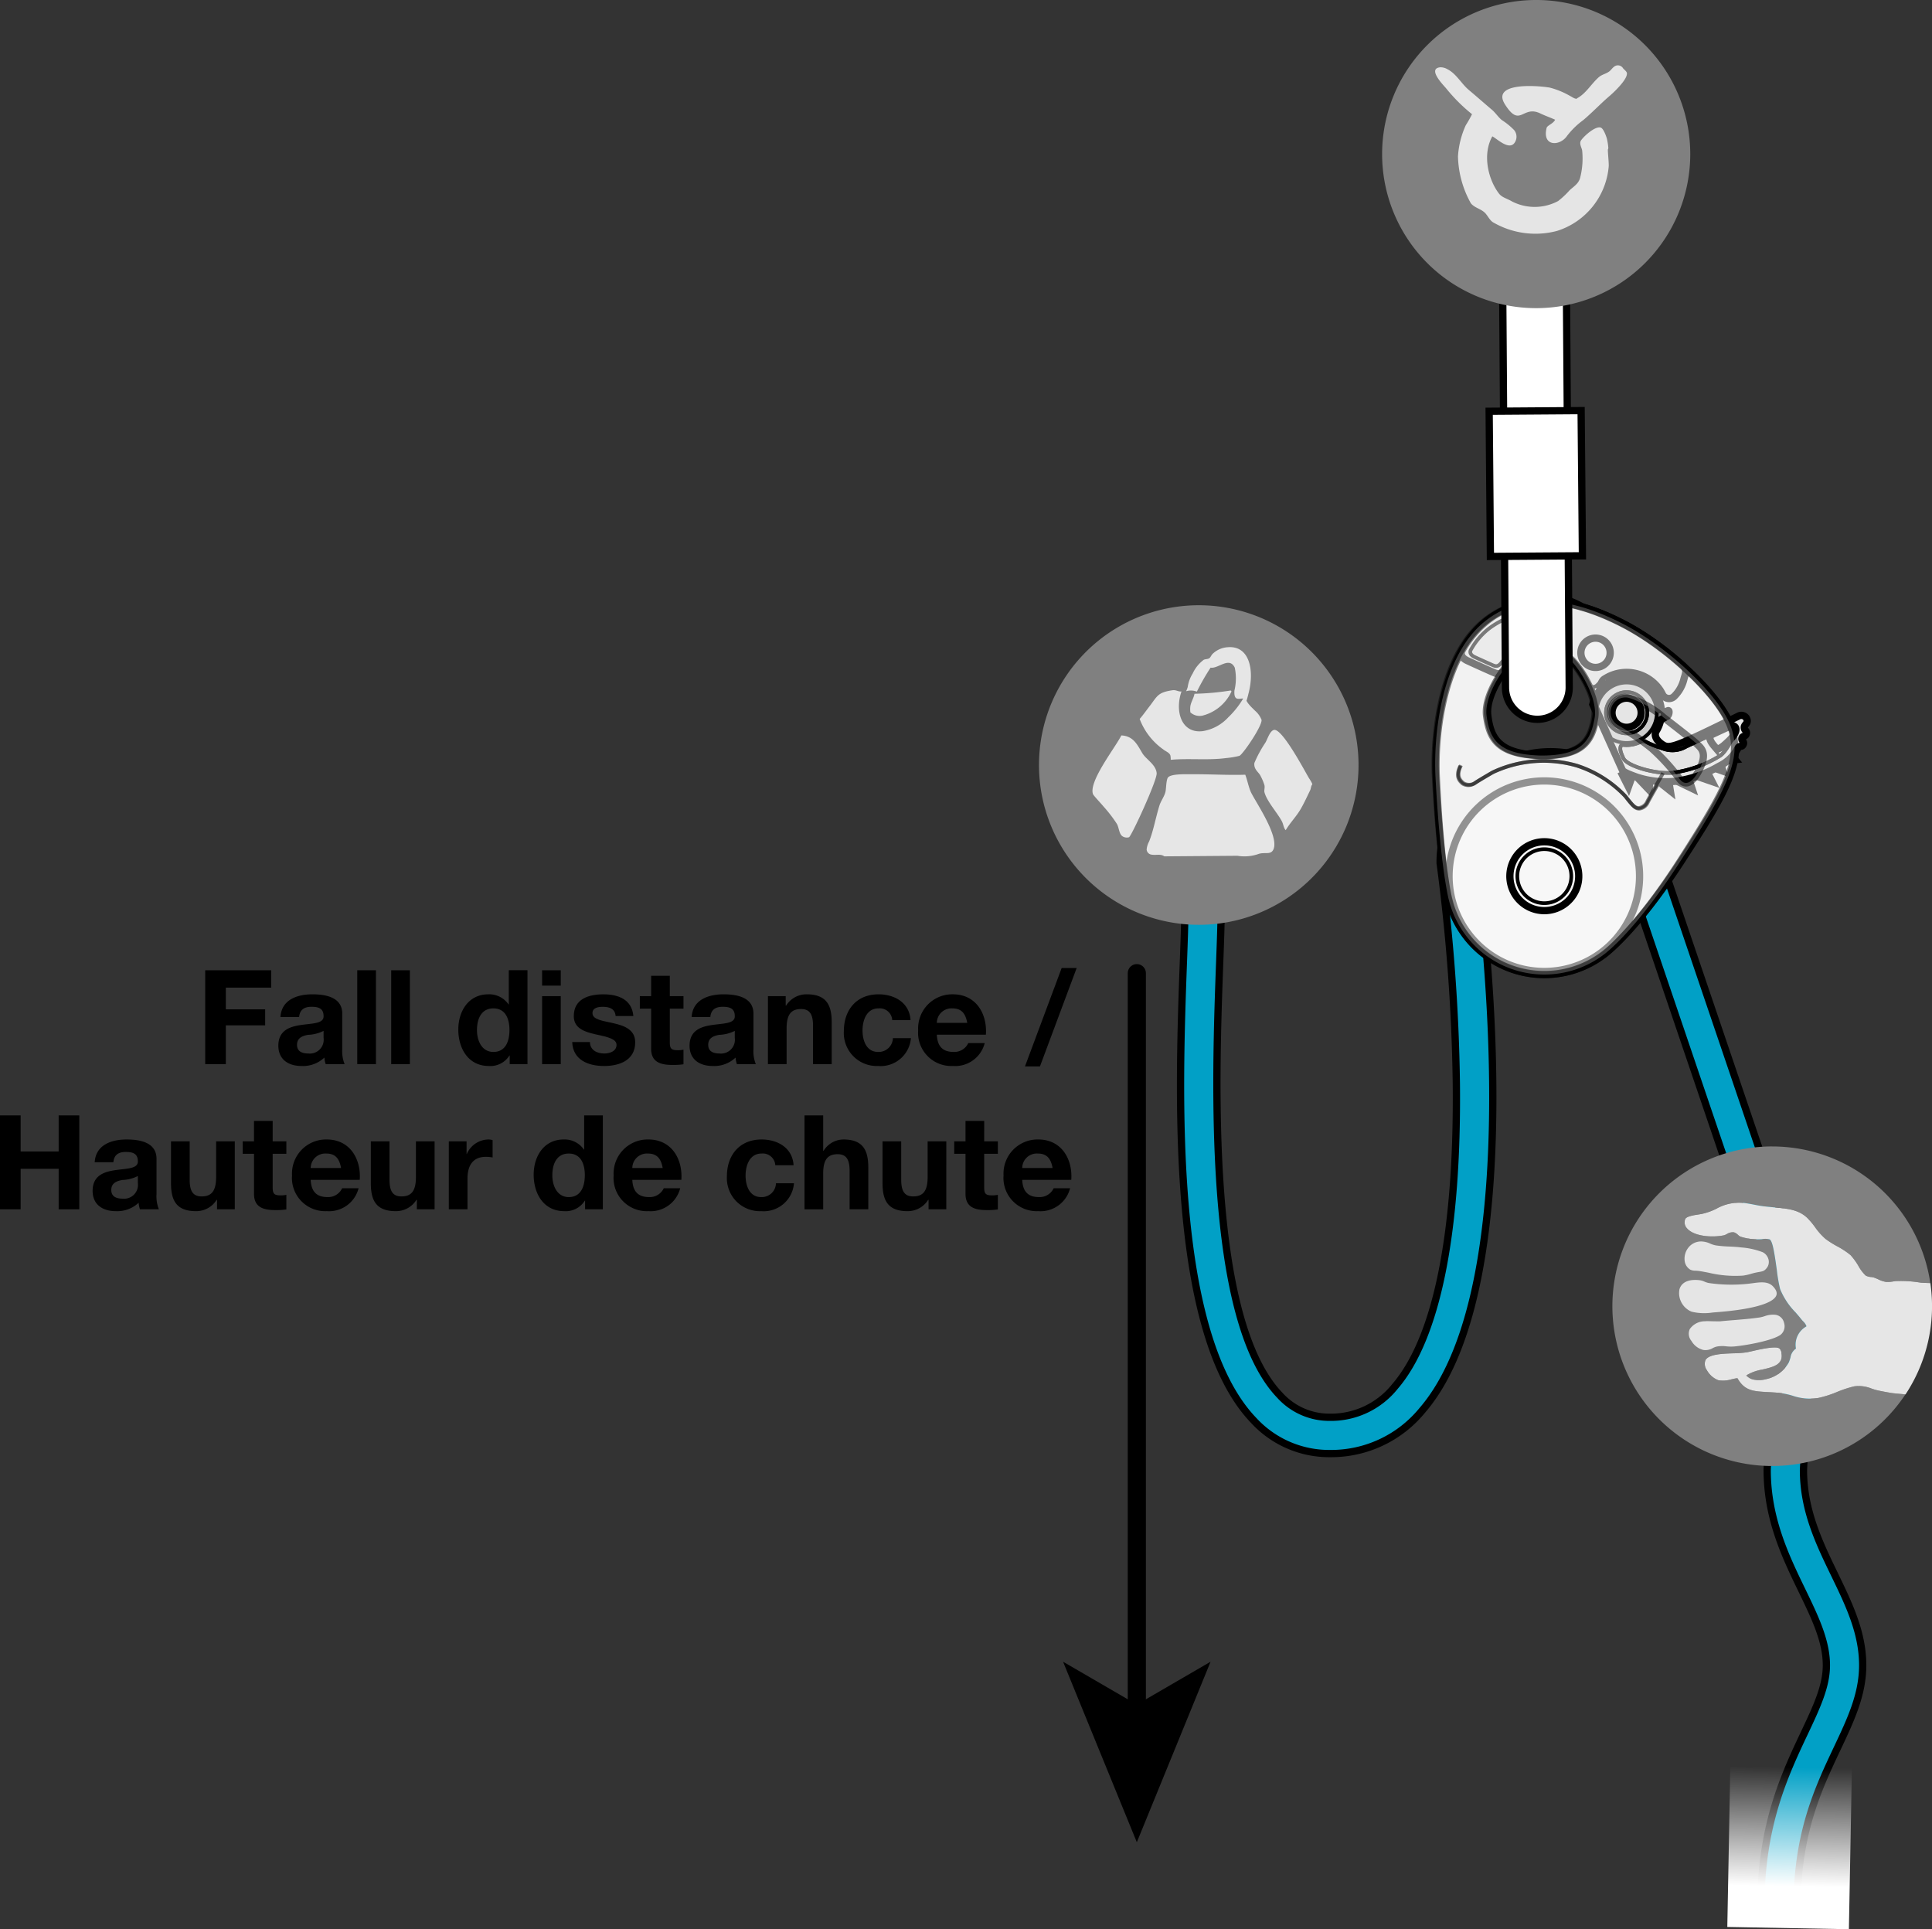 <svg xmlns="http://www.w3.org/2000/svg" xmlns:xlink="http://www.w3.org/1999/xlink" viewBox="0 0 212.962 212.649"><rect x="0" y="0" width="212.962" height="212.649" fill="#333333" stroke="none"/><defs><linearGradient id="linear-gradient" x1="-822.799" y1="-837.352" x2="-822.799" y2="-864.809" gradientTransform="matrix(0, -0.496, -0.655, -0, -360.441, -204.614)" gradientUnits="userSpaceOnUse"><stop offset="0.27" stop-color="#fff"/><stop offset="1" stop-color="#fff" stop-opacity="0"/></linearGradient></defs><title>PE-MICRO-TRAXION-sport7-8</title><g id="Calque_2" data-name="Calque 2"><g id="Calque_1-2" data-name="Calque 1"><path d="M198.101,210.072h-4c0-8.908,2.654-14.528,4.787-19.045,1.359-2.879,2.433-5.152,2.433-7.472,0-2.685-1.253-5.273-2.704-8.271-1.792-3.702-3.823-7.898-3.823-13.251a32.421,32.421,0,0,1,.834-6.292c.56-2.803,1.14-5.702.635-8.612a75.84,75.84,0,0,0-3.836-12.444l-.042-.113L179.087,95.4l.001-.334a8.178,8.178,0,0,0-8.143-8.21h-.039a8.181,8.181,0,0,0-8.163,8.001c.491,3.446,6.317,46.389-5.972,60.602a12.971,12.971,0,0,1-10.167,4.758,11.307,11.307,0,0,1-8.4-3.64c-9.267-9.615-8.285-36.293-7.757-50.626.084-2.288.157-4.264.157-5.576h4c0,1.386-.07,3.3-.16,5.724-.47,12.76-1.448,39.312,6.64,47.702a7.348,7.348,0,0,0,5.52,2.416,9.016,9.016,0,0,0,7.141-3.373c4.611-5.332,6.958-16.898,6.786-33.447a204.258,204.258,0,0,0-1.768-24.119l-.021-.148 0-.15A12.186,12.186,0,0,1,170.904,82.856h.058a12.179,12.179,0,0,1,12.123,11.876l13.069,38.499a77.907,77.907,0,0,1,4.051,13.215c.632,3.646-.051,7.064-.654,10.08a29.063,29.063,0,0,0-.757,5.508c0,4.436,1.741,8.031,3.424,11.509,1.596,3.297,3.104,6.411,3.104,10.013,0,3.217-1.305,5.98-2.816,9.18C200.441,197.106,198.101,202.061,198.101,210.072Z" fill="#01a0c6" stroke="#000" stroke-linecap="round" stroke-linejoin="round" stroke-width="0.8"/><path d="M195.346,126.366A17.618,17.618,0,0,1,212.776,141.425c-.466-.015-.97-.035-1.093-.053a13.005,13.005,0,0,0-2.704-.168,3.103,3.103,0,0,0-.319.043,3.214,3.214,0,0,1-.803.042,3.002,3.002,0,0,1-.832-.283,4.856,4.856,0,0,0-.461-.188,1.368,1.368,0,0,0-.352-.063,1.508,1.508,0,0,1-.564-.16,4.403,4.403,0,0,1-.81-1.074,7.162,7.162,0,0,0-.857-1.179,8.829,8.829,0,0,0-1.475-.973,11.082,11.082,0,0,1-1.263-.795,6.985,6.985,0,0,1-1.166-1.298,8.1,8.1,0,0,0-.91-1.074c-.952-.873-2.084-.978-3.655-1.128-.333-.034-.674-.065-1.043-.107-.387-.044-.795-.122-1.192-.202-.371-.07-.725-.136-1.05-.176a5.123,5.123,0,0,0-3.026.633,6.746,6.746,0,0,1-1.663.587c-.089.016-.193.032-.297.05-.514.078-1.282.191-1.472.482a.965.965,0,0,0,.199,1.067c.753.845,2.631,1.024,4.015.759a1.44,1.44,0,0,0,.362-.148,1.191,1.191,0,0,1,.788-.188,1.128,1.128,0,0,1,.429.272,1.236,1.236,0,0,0,.272.198,6.145,6.145,0,0,0,2.347.286l-.015.003.019-.003h-.004a1.965,1.965,0,0,1,.879.019c.327.19.519,1.406.795,3.388a16.62,16.62,0,0,0,.36,2.086,7.895,7.895,0,0,0,1.699,2.569c.228.265.467.539.682.816.06.073.116.129.167.183a1.347,1.347,0,0,1,.316.434l.044.1-.088.063a2.303,2.303,0,0,0-1.087,2.322l.012.081-.065.048a1.406,1.406,0,0,0-.53.905,4.867,4.867,0,0,1-.186.558,3.754,3.754,0,0,1-2.499,1.853,3.092,3.092,0,0,1-1.415.044,1.425,1.425,0,0,1-.636-.321l-.149-.111.149-.107a4.909,4.909,0,0,1,1.608-.558c1.201-.277,2.333-.542,2.14-1.759a.855.855,0,0,0-.215-.555c-.363-.327-2.165.079-3.031.281-.248.056-.459.104-.614.132a11.85,11.85,0,0,1-1.421.105c-1.216.039-2.728.092-3.103.741a1.157,1.157,0,0,0,.145,1.113,2.452,2.452,0,0,0,1.266,1.112,3.2,3.2,0,0,0,1.463-.1c.195-.044.372-.088.551-.111l.089-.013.048.078c.771,1.32,1.752,1.373,3.237,1.452.479.025,1.024.051,1.604.13a8.584,8.584,0,0,1,1.178.268,5.974,5.974,0,0,0,2.709.281,11.661,11.661,0,0,0,2.219-.693,12.612,12.612,0,0,1,1.872-.614,3.731,3.731,0,0,1,1.941.253c.201.066.39.128.568.17.491.117,1.018.207,1.523.294.3.053.986.104,1.629.165a17.612,17.612,0,1,1-14.694-27.325Z" fill="gray"/><path d="M206.887,153.232c-.179-.042-.368-.104-.568-.17a3.731,3.731,0,0,0-1.941-.253,12.612,12.612,0,0,0-1.872.614,11.661,11.661,0,0,1-2.219.693,5.974,5.974,0,0,1-2.709-.281,8.584,8.584,0,0,0-1.178-.268c-.58-.079-1.125-.105-1.604-.13-1.485-.079-2.467-.132-3.237-1.452l-.048-.078-.089.013c-.179.023-.356.067-.551.111a3.2,3.2,0,0,1-1.463.1,2.452,2.452,0,0,1-1.266-1.112,1.157,1.157,0,0,1-.145-1.113c.375-.649,1.887-.702,3.103-.741a11.85,11.85,0,0,0,1.421-.105c.155-.028.366-.076.614-.132.866-.202,2.667-.608,3.031-.281a.855.855,0,0,1,.215.555c.193,1.217-.939,1.482-2.14,1.759a4.909,4.909,0,0,0-1.608.558l-.149.107.149.111a1.425,1.425,0,0,0,.636.321,3.092,3.092,0,0,0,1.415-.044,3.754,3.754,0,0,0,2.499-1.853,4.867,4.867,0,0,0,.186-.558,1.406,1.406,0,0,1,.53-.905l.065-.048-.012-.081a2.303,2.303,0,0,1,1.087-2.322l.088-.063-.044-.1a1.347,1.347,0,0,0-.316-.434c-.051-.054-.107-.11-.167-.183-.215-.277-.454-.551-.682-.816a7.895,7.895,0,0,1-1.699-2.569,16.62,16.62,0,0,1-.36-2.086c-.277-1.982-.469-3.198-.795-3.388a1.965,1.965,0,0,0-.879-.019,6.145,6.145,0,0,1-2.347-.286,1.236,1.236,0,0,1-.272-.198,1.128,1.128,0,0,0-.429-.272,1.191,1.191,0,0,0-.788.188,1.44,1.44,0,0,1-.362.148c-1.384.265-3.262.086-4.015-.759a.965.965,0,0,1-.199-1.067c.19-.291.958-.404,1.472-.482.104-.018.208-.034.297-.05a6.746,6.746,0,0,0,1.663-.587,5.123,5.123,0,0,1,3.026-.633c.325.04.68.106,1.05.176.397.081.806.158,1.192.202.369.042.71.073,1.043.107,1.57.149,2.703.255,3.655,1.128a8.1,8.1,0,0,1,.91,1.074,6.985,6.985,0,0,0,1.166,1.298,11.082,11.082,0,0,0,1.263.795,8.829,8.829,0,0,1,1.475.973,7.162,7.162,0,0,1,.857,1.179,4.403,4.403,0,0,0,.81,1.074,1.508,1.508,0,0,0,.564.16,1.368,1.368,0,0,1,.352.063,4.856,4.856,0,0,1,.461.188,3.002,3.002,0,0,0,.832.283,3.214,3.214,0,0,0,.803-.042,3.103,3.103,0,0,1,.319-.043,13.005,13.005,0,0,1,2.704.168c.123.018.627.038,1.093.053a17.607,17.607,0,0,1-2.736,12.267c-.643-.061-1.329-.113-1.629-.165C207.905,153.438,207.378,153.349,206.887,153.232Z" fill="#e6e6e6"/><path d="M194.167,136.591l.015-.003h.004Z" fill="#e6e6e6"/><path d="M188.503,137.072a2.963,2.963,0,0,0,.636.202,13.714,13.714,0,0,0,1.501.124c.431.021.835.04,1.206.088l.113.013a8.396,8.396,0,0,1,2.342.524,1.234,1.234,0,0,1,.647.832,1.078,1.078,0,0,1-.233.946c-.246.3-.414.334-.857.409-.089.018-.185.031-.289.057-.151.026-.33.076-.524.129a5.619,5.619,0,0,1-.902.205,12.561,12.561,0,0,1-3.784-.314c-.375-.073-.729-.142-1.077-.195a3.794,3.794,0,0,0-.397-.032,1.266,1.266,0,0,1-.568-.116,1.305,1.305,0,0,1-.615-.941,1.969,1.969,0,0,1,.435-1.522,1.772,1.772,0,0,1,1.581-.63A2.365,2.365,0,0,1,188.503,137.072Z" fill="#e5e5e5"/><path d="M187.878,141.264a2.397,2.397,0,0,0,.457.152,17.344,17.344,0,0,0,4.39.082c.144-.015.294-.037.435-.054.892-.122,1.731-.234,2.282.354.352.373.473.705.356.996-.201.523-1.356,1.455-6.817,1.859l-.215.019a5.933,5.933,0,0,1-2.297-.091,2.216,2.216,0,0,1-1.349-2.449c.217-.81,1.049-1.179,2.291-1.014A1.952,1.952,0,0,1,187.878,141.264Z" fill="#e5e5e5"/><path d="M187.994,145.623c.047-.006.387,0,.656.009.489.01.844.018.949.009.495-.053.996-.092,1.528-.135.927-.078,1.884-.151,2.829-.29a3.539,3.539,0,0,0,.567-.146,2.699,2.699,0,0,1,1.209-.148,1.148,1.148,0,0,1,.929.915,1.201,1.201,0,0,1-.397,1.292c-.842.606-3.567,1.141-5.13,1.286a4.879,4.879,0,0,1-.861-.019,3.339,3.339,0,0,0-1.008.022,1.816,1.816,0,0,0-.485.183,1.556,1.556,0,0,1-1.034.193,2.091,2.091,0,0,1-1.304-.998,1.225,1.225,0,0,1-.177-1.305,2.027,2.027,0,0,1,1.8-.851Z" fill="#e5e5e5"/><path d="M132.138,101.936A17.612,17.612,0,1,0,114.526,84.325,17.614,17.614,0,0,0,132.138,101.936Z" fill="gray"/><path d="M135.57,76.122c.27-.043.126.198.126.198a4.834,4.834,0,0,1-3.114,2.55,1.495,1.495,0,0,1-1.368-.352,2.776,2.776,0,0,1,0-.699c.094-.494.343-.813.456-1.349A29.157,29.157,0,0,0,135.57,76.122Z" fill="#e6e6e6"/><path d="M135.311,71.341c2.468-.22,2.975,2.609,2.307,5.109a10.132,10.132,0,0,1-.286.999c-.042-1.122-1.393.432-1.26-1.345a5.699,5.699,0,0,0,.034-2.514c-.609-1.267-1.828.152-2.663,0a25.297,25.297,0,0,0-1.513,2.643,1.859,1.859,0,0,0-1.189-.042,2.613,2.613,0,0,0,.182-.479,3.82,3.82,0,0,1,.542-1.471,3.949,3.949,0,0,1,1.222-1.516c.196-.092.428-.057.611-.173.138-.089.237-.359.363-.476A2.613,2.613,0,0,1,135.311,71.341Z" fill="#e6e6e6"/><path d="M129.227,76.083c.442-.066.637.18,1.008.128-.762,2.21,0,4.667,2.344,4.377a4.874,4.874,0,0,0,2.805-1.515,9.79,9.79,0,0,0,1.873-2.47c-.065.724.709,1.345,1.081,1.733a2.561,2.561,0,0,1,.719.999c.11.659-2.099,3.876-2.446,3.98a9.986,9.986,0,0,1-1.513.247c-1.871.258-4.134.003-6.053.189a1.936,1.936,0,0,0-.035-.478c-.097-.321-.536-.461-.753-.647a7.228,7.228,0,0,1-2.632-3.381c.387-.442.716-.917,1.078-1.386C127.565,76.752,127.578,76.327,129.227,76.083Z" fill="#e6e6e6"/><path d="M140.427,80.455c.891-.196,3.308,4.371,3.817,5.243.029.057.477.702.398.782-.123.114-.139.441-.218.608-.327.677-.664,1.416-1.047,2.079-.489.847-1.163,1.504-1.655,2.339-.255-.281-.237-.634-.431-.995-.483-.91-1.633-2.165-1.907-3.168-.065-.24.053-.458,0-.776a5.599,5.599,0,0,0-.434-1.04c-.199-.434-.772-.7-.68-1.431a13.371,13.371,0,0,1,1.22-2.25C139.724,81.445,139.976,80.559,140.427,80.455Z" fill="#e6e6e6"/><path d="M123.602,81.061c1.342.063,1.767,1.044,2.314,1.954.419.699,1.494,1.242,1.582,2.207.072.76-2.771,6.929-3.047,7.062a.858.858,0,0,1-.606-.042c-.508-.211-.464-.957-.732-1.431a15.139,15.139,0,0,0-1.465-1.906c-.188-.243-1.118-1.214-1.175-1.389C119.999,86.09,122.987,82.336,123.602,81.061Z" fill="#e6e6e6"/><path d="M136.402,94.327a4.679,4.679,0,0,0,2.364-.214c.69-.21,1.337.158,1.617-.52.605-1.502-2.014-5.24-2.496-6.28-.267-.579-.385-1.315-.625-1.922-1.714.068-4.027-.067-5.801-.05-.634.006-2.281-.078-2.691.328-.24.237-.211,1.266-.31,1.644-.154.551-.498.959-.664,1.497-.422,1.37-.637,2.689-1.128,3.936a2.223,2.223,0,0,0-.274.894.613.613,0,0,0,.545.562c.536.088.986-.113,1.406.188Z" fill="#e6e6e6"/><path d="M190.925,80.292c-1.241-3.548-6.872-8.799-11.517-11.298-4.646-2.505-10.696-4.346-15.523-.554-4.819,3.789-5.782,12.463-5.569,17.124.459,10.028,1.358,13.513,1.358,13.513a10.85,10.85,0,0,0,17.061,6.177s3.381-2.358,8.517-10.23C190.386,87.147,192.168,83.84,190.925,80.292ZM169.821,83.272h-.004c-4.604-.183-5.509-1.877-5.82-4.422-.265-2.147,1.803-5.193,2.975-6.234a4.727,4.727,0,0,1,3.202-1.138l.01-.003a4.75,4.75,0,0,1,3.129,1.33c1.1,1.113,2.978,4.277,2.586,6.398C175.43,81.73,174.425,83.364,169.821,83.272Z" fill="#f2f2f2" stroke="#000" stroke-width="0.8"/><path d="M183.396,85.316s-1.652,2.876-1.774,3.149a1.19,1.19,0,0,1-.942.675c-.396-.025-.598-.183-1.481-1.34a12.775,12.775,0,0,0-5.337-3.393,13.181,13.181,0,0,0-9.275.699s-1.588.908-1.944,1.162a1.219,1.219,0,0,1-1.345.041c-.319-.286-.845-.735-.248-1.957" fill="none" stroke="#000" stroke-width="0.4"/><path d="M176.885,74.827a4.451,4.451,0,0,1,6.12,1.274s.179.291.261.473a.807.807,0,0,0,1.261.201,3.939,3.939,0,0,0,1.096-1.948c.18-.637.41-.995-.208-1.535l-.104-.091a32.469,32.469,0,0,0-5.902-4.207c-4.646-2.505-10.696-4.346-15.523-.554a11.257,11.257,0,0,0-2.751,3.29s-.379.637.636,1.102c1.015.47,2.379,1.078,2.821,1.269.441.193.803.34,1.356-.337l.047-.063a8.161,8.161,0,0,1,.977-1.085,4.727,4.727,0,0,1,3.202-1.138l.01-.003a4.75,4.75,0,0,1,3.129,1.33,10.524,10.524,0,0,1,1.529,2.172s.602,1.176.858,1.658c.254.483.637.482.628-.04-.013-.835.144-1.534.555-1.768" fill="#e5e5e5" stroke="#000" stroke-width="0.8"/><path d="M165.509,73.027l-.031.045c-.393.472-.643.368-.955.237-.306-.135-1.258-.56-1.966-.886-.707-.328-.442-.769-.442-.769a7.779,7.779,0,0,1,1.919-2.301,9.231,9.231,0,0,1,1.291-.836c.501-.254.854-.582.797.477-.056,1.055-.097,2.404-.097,2.694a1.449,1.449,0,0,1-.205.921A3.16,3.16,0,0,1,165.509,73.027Z" fill="none" stroke="#000" stroke-width="0.4"/><line x1="174.843" y1="74.977" x2="174.894" y2="75.073" fill="none" stroke="#000" stroke-width="0.4"/><path d="M174.894,75.073c.618,1.195,1.257.346,1.257.346a4.81,4.81,0,0,1,.734-.592" fill="none" stroke="#000" stroke-width="0.4"/><path d="M174.297,71.602a1.615,1.615,0,1,1,1.226,1.926A1.616,1.616,0,0,1,174.297,71.602Z" fill="#f2f2f2" stroke="#000" stroke-width="0.8"/><path d="M183.14,78.409a3.89,3.89,0,0,1-.044.705" fill="none" stroke="#000" stroke-width="0.4"/><polyline points="180.45 85.664 181.775 87.059 181.852 86.014" fill="none" stroke="#000" stroke-width="0.8"/><polyline points="178.877 84.938 179.463 86.095 179.716 85.39" fill="none" stroke="#000" stroke-width="1.3"/><path d="M182.772,86.126c.048.004,1.345,1.036,1.345,1.036l-.164-1.005" fill="none" stroke="#000" stroke-width="0.8"/><polyline points="184.846 86.101 186.503 86.903 186.154 85.849" fill="none" stroke="#000" stroke-width="0.8"/><polyline points="187.054 85.565 188.719 86.143 188.186 85.096" fill="none" stroke="#000" stroke-width="0.8"/><polyline points="189.028 84.686 189.922 85.001 189.723 84.324" fill="none" stroke="#000" stroke-width="0.8"/><polyline points="190.395 83.862 191.27 83.748 190.946 83.35" fill="none" stroke="#000" stroke-width="0.8"/><path d="M191.574,82.458c.182-.335.41-.042.58-.4.158-.338-.231-.398-.139-.709.076-.256.412-.133.488-.492.073-.349-.252-.314-.233-.713.018-.306.482-.398.273-.915a.659.659,0,0,0-.845-.331c-6.882,3.372-7.619,3.697-8.404,3.195-1.21-.771-.743-1.493-.743-1.493a3.855,3.855,0,0,0,.507-1.271h0s.464-.245.667-.356c.039-.021.069-.042.085-.051a.613.613,0,0,0,.161-.396c.022-.167-.048-.22-.116-.19-.013.003-.059.023-.113.047-.208.082-.608.251-.608.251a3.77,3.77,0,0,0-.58-2.096,3.833,3.833,0,0,0-6.98,1.101l3.255,7.233c.101.223.71.466,1.621.794a10.329,10.329,0,0,0,4.217.45,12.847,12.847,0,0,0,4.816-1.658A4.593,4.593,0,0,0,191.574,82.458Zm-2.477-.057c-.281-.328-1.021-1.14-.334-1.463.857-.401,1.647-.763,1.938-.896a.446.446,0,0,1,.582.124c.176.287.006.813-.721,1.506C189.839,82.365,189.376,82.731,189.097,82.4Z" fill="#e5e5e5" stroke="#000" stroke-width="0.8"/><path d="M191.305,80.651s-.918,2.175-1.723,2.662a13.164,13.164,0,0,1-5.307,1.875c-2.112.108-4.953-.819-5.322-1.592-.365-.779-.394-1.058-.305-1.336.064-.202.373-.138.373-.138a3.555,3.555,0,0,0,1.91-.393s.173-.117.625.107a13.687,13.687,0,0,0,1.794.697,2.95,2.95,0,0,0,2.496-.233s1.548-.724,2.915-1.364" fill="none" stroke="#000" stroke-width="0.4"/><path d="M177.598,81.42a3.327,3.327,0,1,0-1.559-3.507Z" fill="#ccc" stroke="#000" stroke-width="0.4"/><path d="M191.305,80.651s-.918,2.175-1.723,2.662a13.164,13.164,0,0,1-5.307,1.875c-2.112.108-4.953-.819-5.322-1.592-.365-.779-.394-1.058-.305-1.336.064-.202.373-.138.373-.138a3.555,3.555,0,0,0,1.91-.393s.173-.117.625.107a13.687,13.687,0,0,0,1.794.697,2.95,2.95,0,0,0,2.496-.233s1.548-.724,2.915-1.364" fill="none" stroke="#000" stroke-width="0.4"/><path d="M178.451,77.197a1.607,1.607,0,1,1-.516,2.215A1.605,1.605,0,0,1,178.451,77.197Z" fill="none" stroke="#000" stroke-width="0.4"/><path d="M178.095,76.632a2.274,2.274,0,1,1-.726,3.133A2.277,2.277,0,0,1,178.095,76.632Z" fill="none" stroke="#000" stroke-width="0.4"/><path d="M178.095,76.632a2.274,2.274,0,1,1-.726,3.133A2.277,2.277,0,0,1,178.095,76.632Z" fill="#e5e5e5" stroke="#000" stroke-width="0.4"/><path d="M178.451,77.197a1.607,1.607,0,1,1-.516,2.215A1.605,1.605,0,0,1,178.451,77.197Z" fill="none" stroke="#000" stroke-width="0.8"/><path d="M168.014,66.504s.791-.294,1.137-.396c0,0,.566-.202.615.182" fill="none" stroke="#000" stroke-width="0.8"/><path d="M169.974,66.278a.617.617,0,0,1,.558-.469c.451-.012.58.494.58.494" fill="none" stroke="#000" stroke-width="0.8"/><path d="M171.354,66.317a.621.621,0,0,1,.606-.413c.448.035.532.554.532.554" fill="none" stroke="#000" stroke-width="0.8"/><path d="M172.7,66.501s.151-.299.407-.227a9.361,9.361,0,0,1,1.359.646" fill="none" stroke="#000" stroke-width="0.8"/><path d="M159.978,94.289a10.501,10.501,0,1,1,7.961,12.539A10.506,10.506,0,0,1,159.978,94.289Z" fill="#fff" stroke="#000" stroke-width="0.8" opacity="0.8"/><path d="M158.233,85.655c.535,10.023,1.462,13.5,1.462,13.5a10.85,10.85,0,0,0,17.099,6.054s3.371-2.385,8.442-10.302c5.08-7.913,6.838-11.231,5.569-14.769-1.269-3.536-6.938-8.748-11.6-11.213-4.668-2.468-10.727-4.264-15.526-.438C158.885,72.311,157.99,80.994,158.233,85.655Zm21.293-8.739a10.769,10.769,0,0,1,3.835,2.155c2.442,1.885,3.313,2.574,3.747,2.993.436.422,1.037.938.336,2.493-.705,1.557-1.608,2.294-2.337,1.255a22.382,22.382,0,0,0-3.045-3.332,31.134,31.134,0,0,0-3.699-2.546,1.635,1.635,0,0,1,1.163-3.018Zm-12.732-4.276a4.727,4.727,0,0,1,3.196-1.163h.006a4.719,4.719,0,0,1,3.138,1.305c1.115,1.1,3.016,4.254,2.637,6.378-.448,2.534-1.44,4.176-6.047,4.116H169.716c-4.601-.154-5.515-1.837-5.851-4.383C163.586,76.749,165.631,73.689,166.794,72.64Z" fill="#f2f2f2" stroke="#000" stroke-width="0.8" opacity="0.5"/><path d="M183.317,85.213s-1.635,2.895-1.759,3.168a1.191,1.191,0,0,1-.934.677c-.391-.021-.593-.171-1.496-1.326a12.682,12.682,0,0,0-5.355-3.352,13.165,13.165,0,0,0-9.27.768s-1.579.92-1.935,1.17a1.217,1.217,0,0,1-1.343.06c-.322-.29-.85-.734-.262-1.96" fill="none" stroke="#000" stroke-width="0.4" opacity="0.5"/><path d="M173.69,98.134a3.795,3.795,0,1,1-1.903-5.016A3.798,3.798,0,0,1,173.69,98.134Z" fill="none" stroke="#000" stroke-width="0.8"/><path d="M172.94,97.797a2.974,2.974,0,1,1-1.493-3.935A2.973,2.973,0,0,1,172.94,97.797Z" fill="none" stroke="#000" stroke-width="0.4"/><path d="M172.972,75.747l-.321-45.864h0a3.512,3.512,0,0,0-7.024.053h0l.321,45.864h0a3.512,3.512,0,1,0,7.024-.053Z" fill="#fff" stroke="#000" stroke-width="0.8"/><polygon points="174.428 61.263 174.285 45.259 164.147 45.331 164.286 61.333 174.428 61.263" fill="#fff" stroke="#000" stroke-width="0.8"/><path d="M169.337,33.965a16.983,16.983,0,1,0-16.988-16.982A16.977,16.977,0,0,0,169.337,33.965Z" fill="gray"/><path d="M178.224,7.213a.666.666,0,0,1,.693.327c.098.117.369.319.409.488.145.678-1.484,2.191-1.878,2.527-1.008.86-1.925,1.838-2.93,2.685a8.673,8.673,0,0,0-1.792,1.75c-.775,1.135-2.763,1.195-2.244-.895.076-.28.728-.457.939-.898-.495-.227-1.123-.447-1.627-.69-1.991-.97-2.213,1.682-3.913-1.017-1.452-2.325,3.11-2.127,4.934-1.836a8.976,8.976,0,0,1,2.278.938c.18.085.514.341.734.286v-.041c.98-.494,1.626-1.671,2.443-2.358.336-.284.848-.363,1.178-.656C177.675,7.623,177.866,7.274,178.224,7.213Z" fill="#e5e5e5"/><path d="M158.756,7.417a1.499,1.499,0,0,1,.778.204c1.0.504,1.534,1.586,2.355,2.279.875.735,1.707,1.471,2.565,2.199.403.338.696.82,1.099,1.141a7.479,7.479,0,0,1,1.349,1.1,1.156,1.156,0,0,1,.198,1.103c-.519,1.433-2.076-.164-2.603-.412-1.138,2.027-.432,4.805.74,6.312.331.434.942.561,1.422.857a5.482,5.482,0,0,0,5.09-.039,9.314,9.314,0,0,0,1.263-1.185c.442-.416,1.015-.728,1.175-1.422a8.548,8.548,0,0,0,.211-2.977c-.045-.275-.31-.691-.166-1.02.163-.363,1.538-1.679,2.2-1.5.303.079.604.91.692,1.219a7.356,7.356,0,0,1,.161,1.017.57.57,0,0,1-.04.167c-.056.047.123,1.581.079,1.91a8.184,8.184,0,0,1-5.703,7.085,9.294,9.294,0,0,1-7.084-.975c-.372-.261-.565-.756-.894-1.058-.447-.417-1.132-.532-1.513-1.017a11.1,11.1,0,0,1-1.419-5.178,9.738,9.738,0,0,1,.857-3.417A13.856,13.856,0,0,0,162.26,12.589a18.864,18.864,0,0,1-2.89-2.892C159.124,9.401,157.293,7.559,158.756,7.417Z" fill="#e5e5e5"/><line x1="125.311" y1="107.266" x2="125.311" y2="188.938" fill="none" stroke="#000" stroke-linecap="round" stroke-width="2"/><polygon points="125.311 203.059 117.18 183.161 125.311 187.883 133.44 183.161 125.311 203.059"/><rect x="188.273" y="196.825" width="17.992" height="13.405" transform="translate(-9.911 396.957) rotate(-88.929)" fill="url(#linear-gradient)"/><path d="M22.619,106.945h7.277v1.913h-5.002v2.392h4.335v1.769h-4.335v4.276H22.619Z"/><path d="M30.913,112.105c.116-1.913,1.841-2.508,3.522-2.508,1.493,0,3.291.333,3.291,2.131v3.899a3.839,3.839,0,0,0,.261,1.667H35.899a3.087,3.087,0,0,1-.145-.725,3.418,3.418,0,0,1-2.522.928c-1.436,0-2.551-.711-2.551-2.247.028-3.406,5.073-1.58,4.986-3.262,0-.869-.609-1.015-1.334-1.015-.797,0-1.29.319-1.362,1.131Zm4.755,1.522a4.107,4.107,0,0,1-1.711.435c-.638.116-1.217.348-1.217,1.102s.594.957,1.26.957a1.526,1.526,0,0,0,1.668-1.726Z"/><path d="M39.381,106.945h2.059V117.294H39.381Z"/><path d="M43.122,106.945h2.059V117.294H43.122Z"/><path d="M56.186,116.337h-.029a2.473,2.473,0,0,1-2.276,1.16c-2.261,0-3.362-1.928-3.362-4.016,0-2.015,1.115-3.885,3.318-3.885a2.579,2.579,0,0,1,2.219,1.116H56.084v-3.769h2.059V117.294h-1.957Zm-1.798-5.189c-1.349,0-1.812,1.175-1.812,2.392,0,1.175.535,2.407,1.812,2.407,1.348,0,1.769-1.189,1.769-2.421C56.156,112.308,55.721,111.148,54.388,111.148Z"/><path d="M61.812,108.64H59.754v-1.695h2.058Zm-2.058,1.16h2.058v7.494H59.754Z"/><path d="M65.031,114.859c0,.885.782,1.262,1.58,1.262.579,0,1.348-.232,1.348-.957,0-.623-.87-.855-2.334-1.16-1.203-.275-2.377-.666-2.377-2,0-1.913,1.652-2.406,3.262-2.406,1.623,0,3.145.551,3.305,2.392h-1.957c-.059-.797-.667-1.015-1.406-1.015-.464,0-1.145.072-1.145.696,0,.739,1.174.841,2.333,1.116,1.204.275,2.378.71,2.378,2.102,0,1.972-1.726,2.609-3.422,2.609-1.739,0-3.449-.652-3.521-2.639Z"/><path d="M73.832,109.8h1.508v1.377H73.832v3.711c0,.695.174.87.869.87a2.879,2.879,0,0,0,.639-.059V117.309a7.937,7.937,0,0,1-1.203.072c-1.275,0-2.363-.275-2.363-1.783v-4.421h-1.246v-1.377h1.246v-2.247H73.832Z"/><path d="M76.239,112.105c.116-1.913,1.841-2.508,3.522-2.508,1.493,0,3.291.333,3.291,2.131v3.899a3.839,3.839,0,0,0,.261,1.667H81.226a3.086,3.086,0,0,1-.145-.725,3.418,3.418,0,0,1-2.522.928c-1.436,0-2.551-.711-2.551-2.247.028-3.406,5.073-1.58,4.986-3.262,0-.869-.609-1.015-1.334-1.015-.797,0-1.29.319-1.362,1.131Zm4.755,1.522a4.107,4.107,0,0,1-1.711.435c-.638.116-1.217.348-1.217,1.102s.594.957,1.26.957a1.526,1.526,0,0,0,1.668-1.726Z"/><path d="M84.649,109.8h1.957v1.044h.044a2.639,2.639,0,0,1,2.29-1.247c2.188,0,2.739,1.232,2.739,3.088v4.609h-2.059v-4.232c0-1.232-.348-1.842-1.318-1.842-1.117,0-1.595.624-1.595,2.146v3.929h-2.059Z"/><path d="M98.35,112.438a1.377,1.377,0,0,0-1.521-1.29c-1.319,0-1.754,1.334-1.754,2.436,0,1.087.42,2.363,1.711,2.363a1.567,1.567,0,0,0,1.638-1.522h1.985a3.349,3.349,0,0,1-3.609,3.073,3.637,3.637,0,0,1-3.783-3.842c0-2.334,1.392-4.059,3.827-4.059,1.769,0,3.406.928,3.522,2.841Z"/><path d="M103.267,114.047c.058,1.319.681,1.899,1.841,1.899a1.694,1.694,0,0,0,1.623-.972h1.812a3.357,3.357,0,0,1-3.508,2.522,3.661,3.661,0,0,1-3.827-3.943,3.759,3.759,0,0,1,3.827-3.957c2.551,0,3.798,2.146,3.639,4.45Zm3.349-1.305c-.189-1.044-.639-1.595-1.639-1.595a1.612,1.612,0,0,0-1.71,1.595Z"/><path d="M117.026,106.698h1.653l-4.045,10.843h-1.652Z"/><path d="M0,122.945H2.275v3.972H6.465v-3.972H8.74V133.294H6.465v-4.465H2.275v4.465H0Z"/><path d="M10.439,128.105c.116-1.913,1.842-2.508,3.523-2.508,1.492,0,3.29.333,3.29,2.131v3.899a3.854,3.854,0,0,0,.261,1.667H15.427a3.039,3.039,0,0,1-.146-.725,3.416,3.416,0,0,1-2.521.928c-1.436,0-2.552-.711-2.552-2.247.028-3.406,5.073-1.58,4.986-3.262,0-.869-.608-1.015-1.333-1.015-.798,0-1.291.319-1.363,1.131Zm4.755,1.522a4.106,4.106,0,0,1-1.71.435c-.639.116-1.218.348-1.218,1.102s.595.957,1.261.957a1.525,1.525,0,0,0,1.667-1.726Z"/><path d="M25.881,133.294h-1.957v-1.044h-.044a2.641,2.641,0,0,1-2.29,1.247c-2.189,0-2.74-1.232-2.74-3.088v-4.609H20.908v4.232c0,1.232.348,1.841,1.318,1.841,1.117,0,1.596-.623,1.596-2.146v-3.928h2.059Z"/><path d="M30.057,125.8h1.508v1.377H30.057v3.711c0,.695.174.87.87.87a2.87,2.87,0,0,0,.638-.059V133.309a7.937,7.937,0,0,1-1.203.072c-1.275,0-2.363-.275-2.363-1.783v-4.421H26.752v-1.377h1.246v-2.247h2.059Z"/><path d="M34.248,130.047c.058,1.319.682,1.899,1.841,1.899a1.696,1.696,0,0,0,1.624-.972h1.812a3.357,3.357,0,0,1-3.509,2.522,3.66,3.66,0,0,1-3.826-3.943,3.758,3.758,0,0,1,3.826-3.957c2.552,0,3.799,2.146,3.639,4.45Zm3.348-1.305c-.188-1.044-.637-1.595-1.637-1.595a1.612,1.612,0,0,0-1.711,1.595Z"/><path d="M47.905,133.294h-1.957v-1.044H45.904a2.639,2.639,0,0,1-2.29,1.247c-2.188,0-2.739-1.232-2.739-3.088v-4.609h2.059v4.232c0,1.232.348,1.841,1.318,1.841,1.116,0,1.595-.623,1.595-2.146v-3.928h2.059Z"/><path d="M49.473,125.8h1.957v1.392H51.459a2.633,2.633,0,0,1,2.392-1.595,1.555,1.555,0,0,1,.449.072v1.914a3.722,3.722,0,0,0-.739-.073c-1.521,0-2.029,1.073-2.029,2.406v3.378H49.473Z"/><path d="M64.493,132.337h-.029a2.47,2.47,0,0,1-2.275,1.16c-2.262,0-3.363-1.928-3.363-4.016,0-2.015,1.116-3.885,3.319-3.885a2.58,2.58,0,0,1,2.219,1.116h.028v-3.769h2.059V133.294h-1.957Zm-1.798-5.189c-1.348,0-1.812,1.175-1.812,2.392,0,1.175.536,2.407,1.812,2.407,1.349,0,1.769-1.189,1.769-2.421C64.464,128.308,64.029,127.148,62.695,127.148Z"/><path d="M69.699,130.047c.059,1.319.682,1.899,1.842,1.899a1.695,1.695,0,0,0,1.623-.972h1.812a3.357,3.357,0,0,1-3.509,2.522,3.661,3.661,0,0,1-3.827-3.943,3.759,3.759,0,0,1,3.827-3.957c2.552,0,3.798,2.146,3.639,4.45Zm3.349-1.305c-.188-1.044-.638-1.595-1.638-1.595a1.613,1.613,0,0,0-1.711,1.595Z"/><path d="M85.46,128.438a1.378,1.378,0,0,0-1.522-1.29c-1.318,0-1.754,1.334-1.754,2.436,0,1.087.421,2.363,1.711,2.363a1.567,1.567,0,0,0,1.639-1.522h1.985a3.349,3.349,0,0,1-3.609,3.073,3.638,3.638,0,0,1-3.784-3.842c0-2.334,1.393-4.059,3.828-4.059,1.768,0,3.406.928,3.521,2.841Z"/><path d="M88.68,122.945h2.059v3.899h.044A2.6,2.6,0,0,1,92.971,125.597c2.189,0,2.74,1.232,2.74,3.088v4.609h-2.059v-4.232c0-1.232-.348-1.842-1.319-1.842-1.116,0-1.595.624-1.595,2.146v3.929H88.68Z"/><path d="M104.31,133.294h-1.957v-1.044h-.044a2.639,2.639,0,0,1-2.29,1.247c-2.188,0-2.739-1.232-2.739-3.088v-4.609h2.059v4.232c0,1.232.348,1.841,1.318,1.841,1.116,0,1.595-.623,1.595-2.146v-3.928h2.059Z"/><path d="M108.486,125.8h1.508v1.377h-1.508v3.711c0,.695.174.87.869.87a2.879,2.879,0,0,0,.639-.059V133.309a7.937,7.937,0,0,1-1.203.072c-1.275,0-2.363-.275-2.363-1.783v-4.421h-1.246v-1.377h1.246v-2.247h2.059Z"/><path d="M112.678,130.047c.057,1.319.681,1.899,1.84,1.899a1.695,1.695,0,0,0,1.624-.972h1.812a3.356,3.356,0,0,1-3.508,2.522,3.66,3.66,0,0,1-3.826-3.943,3.758,3.758,0,0,1,3.826-3.957c2.551,0,3.799,2.146,3.639,4.45Zm3.348-1.305c-.188-1.044-.638-1.595-1.638-1.595a1.611,1.611,0,0,0-1.71,1.595Z"/></g></g></svg>